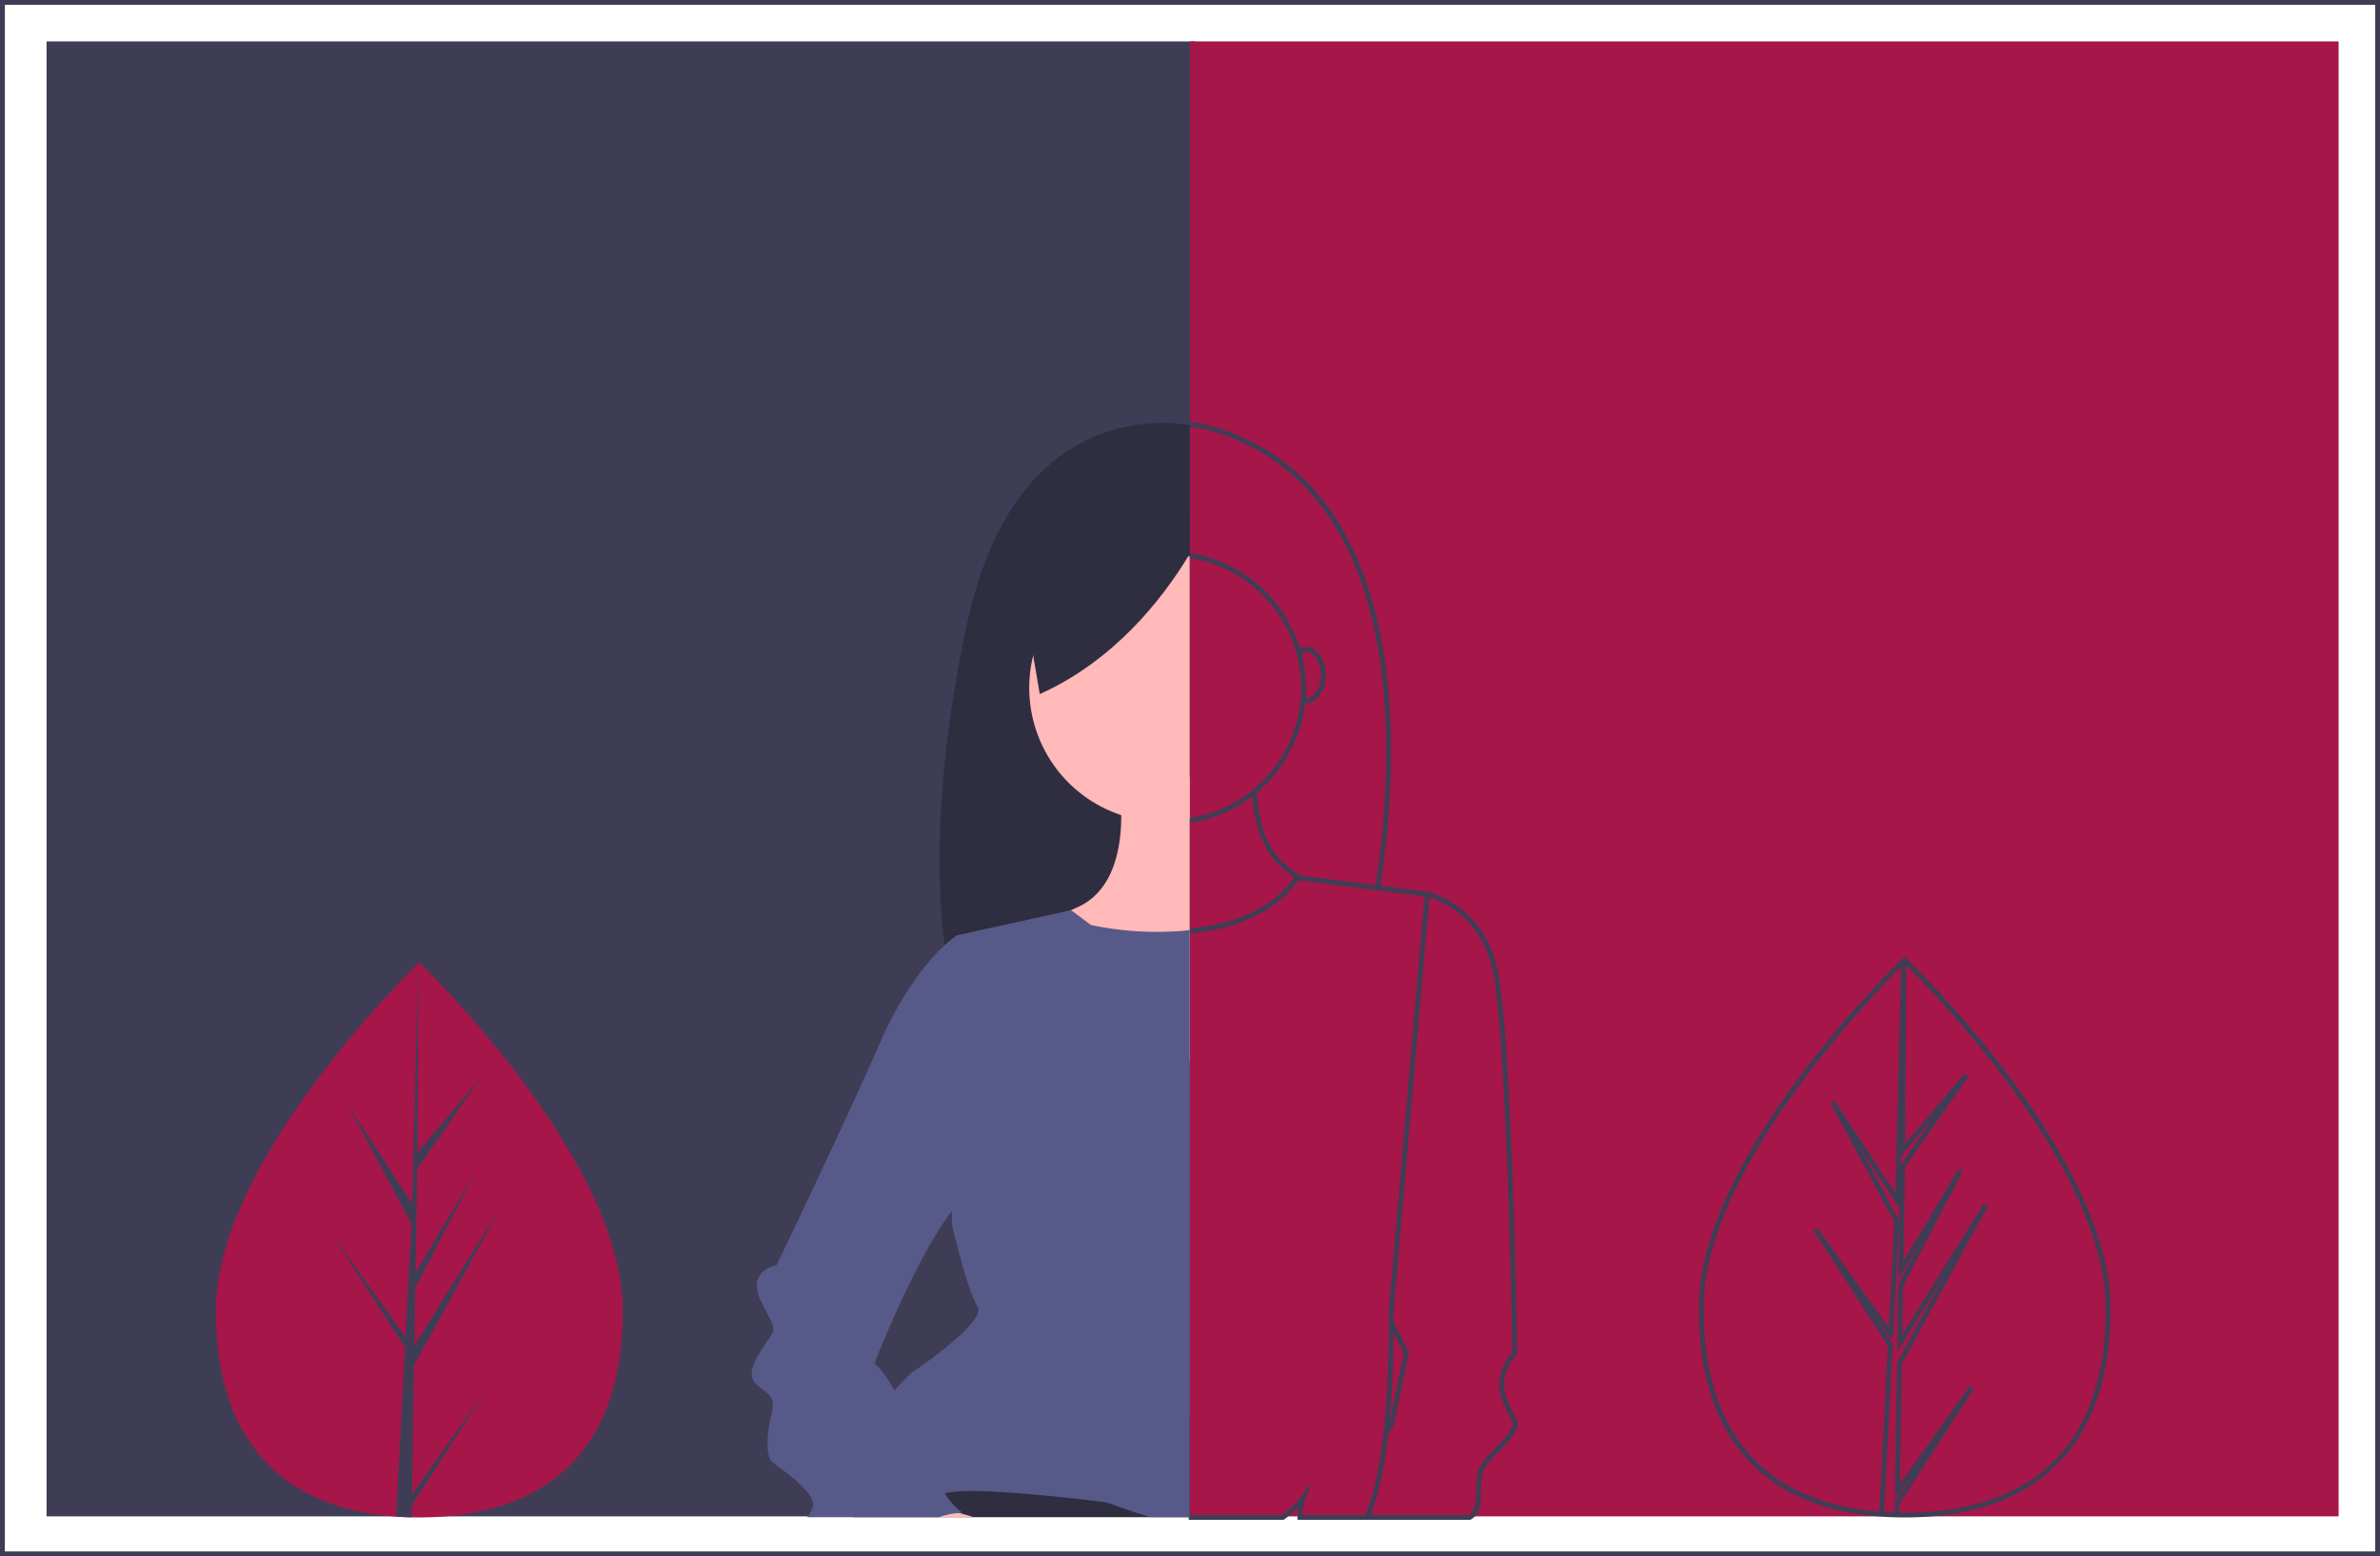 <?xml version="1.0" encoding="UTF-8"?>
<svg xmlns="http://www.w3.org/2000/svg" id="undraw_both_sides_hbv3" width="460" height="300.715" viewBox="0 0 460 300.715">
  <path id="Pfad_50" data-name="Pfad 50" d="M568,435.715H108V135H568Zm-459.06-.94H567.06V135.94H108.94Z" transform="translate(-108 -135)" fill="#3f3d56"></path>
  <rect id="Rechteck_1" data-name="Rechteck 1" width="222" height="285" transform="translate(9 8)" fill="#3f3d56"></rect>
  <rect id="Rechteck_2" data-name="Rechteck 2" width="222" height="285" transform="translate(230 8)" fill="#a61648"></rect>
  <path id="Pfad_51" data-name="Pfad 51" d="M659.294,500.2a29.018,29.018,0,0,1-1.444-3.084c-1.85-4.625,1.735-8.3,1.889-8.459l.14-.141,0-.2c-.041-2.565-1.031-62.946-4-74.815-2.679-10.718-10.969-13.644-12.9-14.187l0-.053-9.533-1.222c3.568-23.5,7.143-77.826-33.247-89.014a26.069,26.069,0,0,0-4.268-.7l-.087.936a25.724,25.724,0,0,1,4.1.674c39.681,10.992,36.1,64.756,32.567,87.99l-14.437-1.85c-3.76-2.109-8.006-5.895-8.5-16.053a26.522,26.522,0,0,0,9.289-17.243,1.721,1.721,0,0,0,.2.012c2.09,0,3.79-2.445,3.79-5.451s-1.7-5.451-3.79-5.451a1.619,1.619,0,0,0-1.146.409,26.5,26.5,0,0,0-21.462-18.567l-.134.93a25.433,25.433,0,0,1,0,50.337l.134.931a26.08,26.08,0,0,0,12.216-5.182c.644,9.489,4.693,13.531,8.159,15.684-3.961,5.417-10.377,8.7-19.089,9.741-.465.056-.931.1-1.4.145l.084.936c.475-.043.949-.09,1.424-.147,8.995-1.078,15.641-4.49,19.76-10.142l.163.021.092.051.02-.037,24.077,3.086-6.934,80.236,0,.026v.026s.019.741.019,2.039v.109h0a196.854,196.854,0,0,1-1.036,21.2c-.777,6.983-1.957,12.327-3.508,15.891H618.339A11.069,11.069,0,0,1,619,516.38l1.088-3.118-1.914,2.691a18.6,18.6,0,0,1-3.756,3.66H596.387v.94h18.341l.123-.09a20.864,20.864,0,0,0,2.715-2.366,10.174,10.174,0,0,0-.172,2l.009.461h33.39l.11-.064c2-1.17,2-3.332,2-7.256,0-2.462,1.653-4.115,3.4-5.866a19.433,19.433,0,0,0,2.494-2.839C660.3,502.285,660.233,501.973,659.294,500.2ZM618.226,353.311c.356-.38.452-.482.836-.482,1.545,0,2.85,2.066,2.85,4.511,0,2.429-1.288,4.483-2.819,4.511a1.054,1.054,0,0,0-.128-.233c.041-.592.068-1.187.068-1.787a26.054,26.054,0,0,0-.828-6.5Zm19.767,135.081-2.806,13.1c.632-6.7.778-13.243.8-17.1Zm20.026,15.614a18.721,18.721,0,0,1-2.376,2.7c-1.809,1.809-3.679,3.68-3.679,6.53,0,3.85-.056,5.5-1.429,6.381h-19.01c1.5-3.624,2.647-8.889,3.409-15.67l1.006-1.48,3.042-14.2-2.994-5.969c0-1.1-.015-1.783-.018-1.923l6.922-80.1c2.032.6,9.575,3.471,12.074,13.463,2.861,11.443,3.9,70.611,3.967,74.415-.713.8-3.817,4.667-1.956,9.319a29.934,29.934,0,0,0,1.487,3.175C659.26,502.144,659.26,502.144,658.019,504.006Z" transform="translate(-366.622 -226.886)" fill="#3f3d56"></path>
  <path id="Pfad_52" data-name="Pfad 52" d="M542.813,309.306V414.251l-20.51,2.392-18.278,2.138-6.395.742v0l-.3.033a58.906,58.906,0,0,1-1.889-9.693c-1.438-11.159-2.2-31.932,4.351-62.2C508.536,307.276,534.891,308.094,542.813,309.306Z" transform="translate(-312.874 -227.202)" fill="#2f2e41"></path>
  <path id="Pfad_53" data-name="Pfad 53" d="M414.574,580.035l1.41.07v19.227H350.94l1.386-5.234,1.748-6.6,8.119-8.119,1.842-1.842Z" transform="translate(-186.045 -306.173)" fill="#2f2e41"></path>
  <path id="Pfad_54" data-name="Pfad 54" d="M562.357,363.247v50.783a25.9,25.9,0,1,1-5.131-51.291,25.6,25.6,0,0,1,4.868.46C562.183,363.215,562.268,363.229,562.357,363.247Z" transform="translate(-332.418 -255.732)" fill="#ffb9b9"></path>
  <path id="Pfad_55" data-name="Pfad 55" d="M560.674,454.57V509.6l-20.51-15.741-12.015-9.219,9.6-4.365c.432-.193.883-.4,1.358-.616,7.156-3.251,8.364-12.033,8.34-17.728a36.136,36.136,0,0,0-.371-5.183Z" transform="translate(-330.735 -304.415)" fill="#ffb9b9"></path>
  <path id="Pfad_56" data-name="Pfad 56" d="M521.16,513.273c.47-.042.94-.089,1.41-.146V626.572h-7.527c-4.788-1.452-8.561-2.866-8.561-2.866s-22.911-2.988-29.884-1.992l-1.372.2c-4.205.6-12.179,1.583-16.314-.573s-4.436-7.41,6.559-19.265q1.445-1.558,3.158-3.27s14.942-9.961,12.949-12.95-4.981-15.938-4.981-15.938l.047-2.561.742-41.616v0l.207-11.6,22.051-4.863,3.848,2.871A62.039,62.039,0,0,0,521.16,513.273Z" transform="translate(-292.631 -333.413)" fill="#575a89"></path>
  <path id="Pfad_57" data-name="Pfad 57" d="M495.114,756.811H483.222l4.675-1.87s1.814.334,4.407,1.043C493.169,756.219,494.118,756.492,495.114,756.811Z" transform="translate(-306.918 -463.651)" fill="#ffb9b9"></path>
  <path id="Pfad_58" data-name="Pfad 58" d="M460.874,568.431c-1.536.578-3.219,2.185-4.934,4.412-7.2,9.327-14.989,29.456-14.989,29.456a21.647,21.647,0,0,1,3.815,5.263c.606,1.344.841,2.692.169,3.7-1.992,2.988,0,0,1.992,0,.775,0,1.1.3,1.146.846.07.855-.54,2.312-1.146,4.135-1,2.988,0,3.984,4.981,4.981s1.992,1,1.992,3.984a4.734,4.734,0,0,0,.62,2.19,13.563,13.563,0,0,0,3.364,3.787c-.2.014-.385.028-.573.047a15.272,15.272,0,0,0-3.9.827h-25.5a6,6,0,0,0,1.09-1.87c1-2.988-6.973-7.969-7.969-8.965s-1-4.981,0-8.965-1-3.984-2.988-5.977,0-4.981,1.992-7.969,1.992-1.992-1-7.969,2.988-6.973,2.988-6.973,12.95-26.9,19.922-42.833c4.609-10.539,9.66-16.29,12.545-18.973a18.278,18.278,0,0,1,2.4-1.945l4.981,1.992s.578,3.623,1.208,8.862C464.647,543.443,466.55,566.3,460.874,568.431Z" transform="translate(-271.926 -338.9)" fill="#575a89"></path>
  <path id="Pfad_59" data-name="Pfad 59" d="M560.229,345.71v8.03c-.085.146-.174.287-.263.432-5.2,8.528-14.467,20.251-28.714,26.646l-1.278-7.5-2.664-15.637Z" transform="translate(-330.29 -246.704)" fill="#2f2e41"></path>
  <path id="Pfad_60" data-name="Pfad 60" d="M275.458,598.044c.014,29.616-17.587,39.964-39.3,39.975q-.757,0-1.506-.016-1.51-.032-2.988-.136c-19.6-1.378-34.835-12.241-34.849-39.784-.014-28.5,36.4-64.492,39.129-67.153,0,0,0,0,0,0l.157-.152S275.444,568.43,275.458,598.044Z" transform="translate(-155.082 -344.813)" fill="#a61648"></path>
  <path id="Pfad_61" data-name="Pfad 61" d="M259.631,633.489,274,613.387,259.6,635.695,259.559,638q-1.51-.032-2.988-.136l1.535-29.629-.012-.229.027-.044.146-2.8L243.8,582.815l14.508,20.252.036.594,1.16-22.386-12.385-23.1,12.535,19.162,1.2-46.412,0-.154v.152l-.185,36.6,12.309-14.516-12.361,17.668-.316,20.044,11.5-19.241-11.54,22.188-.176,11.146,16.684-26.784L260.02,608.7Z" transform="translate(-179.992 -344.813)" fill="#3f3d56"></path>
  <path id="Pfad_62" data-name="Pfad 62" d="M866.62,551.29A206.653,206.653,0,0,0,846.9,528.7l-.323-.309-.491.467c-4.021,3.918-39.284,39.1-39.271,67.49.015,30.923,18.833,38.968,34.825,40.217v0l.46.033c.987.07,2,.117,3.01.138h0l.47.01v0c.325,0,.65.011.976.011h.067c11.905-.006,21.363-3.035,28.112-9,7.745-6.848,11.669-17.427,11.662-31.441C886.39,580.885,875.639,563.314,866.62,551.29Zm-12.562,39.172-8.947,16.387-.414,26.406,3.687-5.157-3.7,5.723-.032,1.964-.327-.011q-.71-.024-1.413-.065l-.293-.017,1.511-29.163V606.5l-.005-.109.173-3.091-3.729-5.761,2.833,3.955.029.459.938,0,1.159-22.386.006-.131-7.35-13.708,7.392,11.3-.216,13.711,4.221-7.065-4.236,8.145-.2,12.95Zm-46.307,5.888c-.005-11.808,6.2-26.271,18.445-42.99a209.87,209.87,0,0,1,19.716-23.009l-1.129,43.741-11.711-17.9-.807.479,12.323,22.981-1.057,20.408L829.742,580.81l-.776.529,14.383,22.222-.132,2.529-.041.067.019.35-1.51,29.123C826.1,634.4,807.766,626.537,807.751,596.35ZM852.357,559.3l-6.491,9.278.043-1.674Zm-5.733,76.519c-.345,0-.686-.006-1.028-.011l.028-1.7,14.334-22.2-.777-.529-13.5,18.877.363-23.163,16.691-30.57-.811-.474L846.139,601.4l.147-9.342,11.489-22.09-.82-.458L846.36,587.243l.286-18.144,12.278-17.55-.743-.573-11.474,13.531.174-34.5c5.042,5,38.564,39.285,38.577,66.308C885.474,628.947,864.349,635.808,846.624,635.816Z" transform="translate(-478.463 -343.551)" fill="#3f3d56"></path>
</svg>
